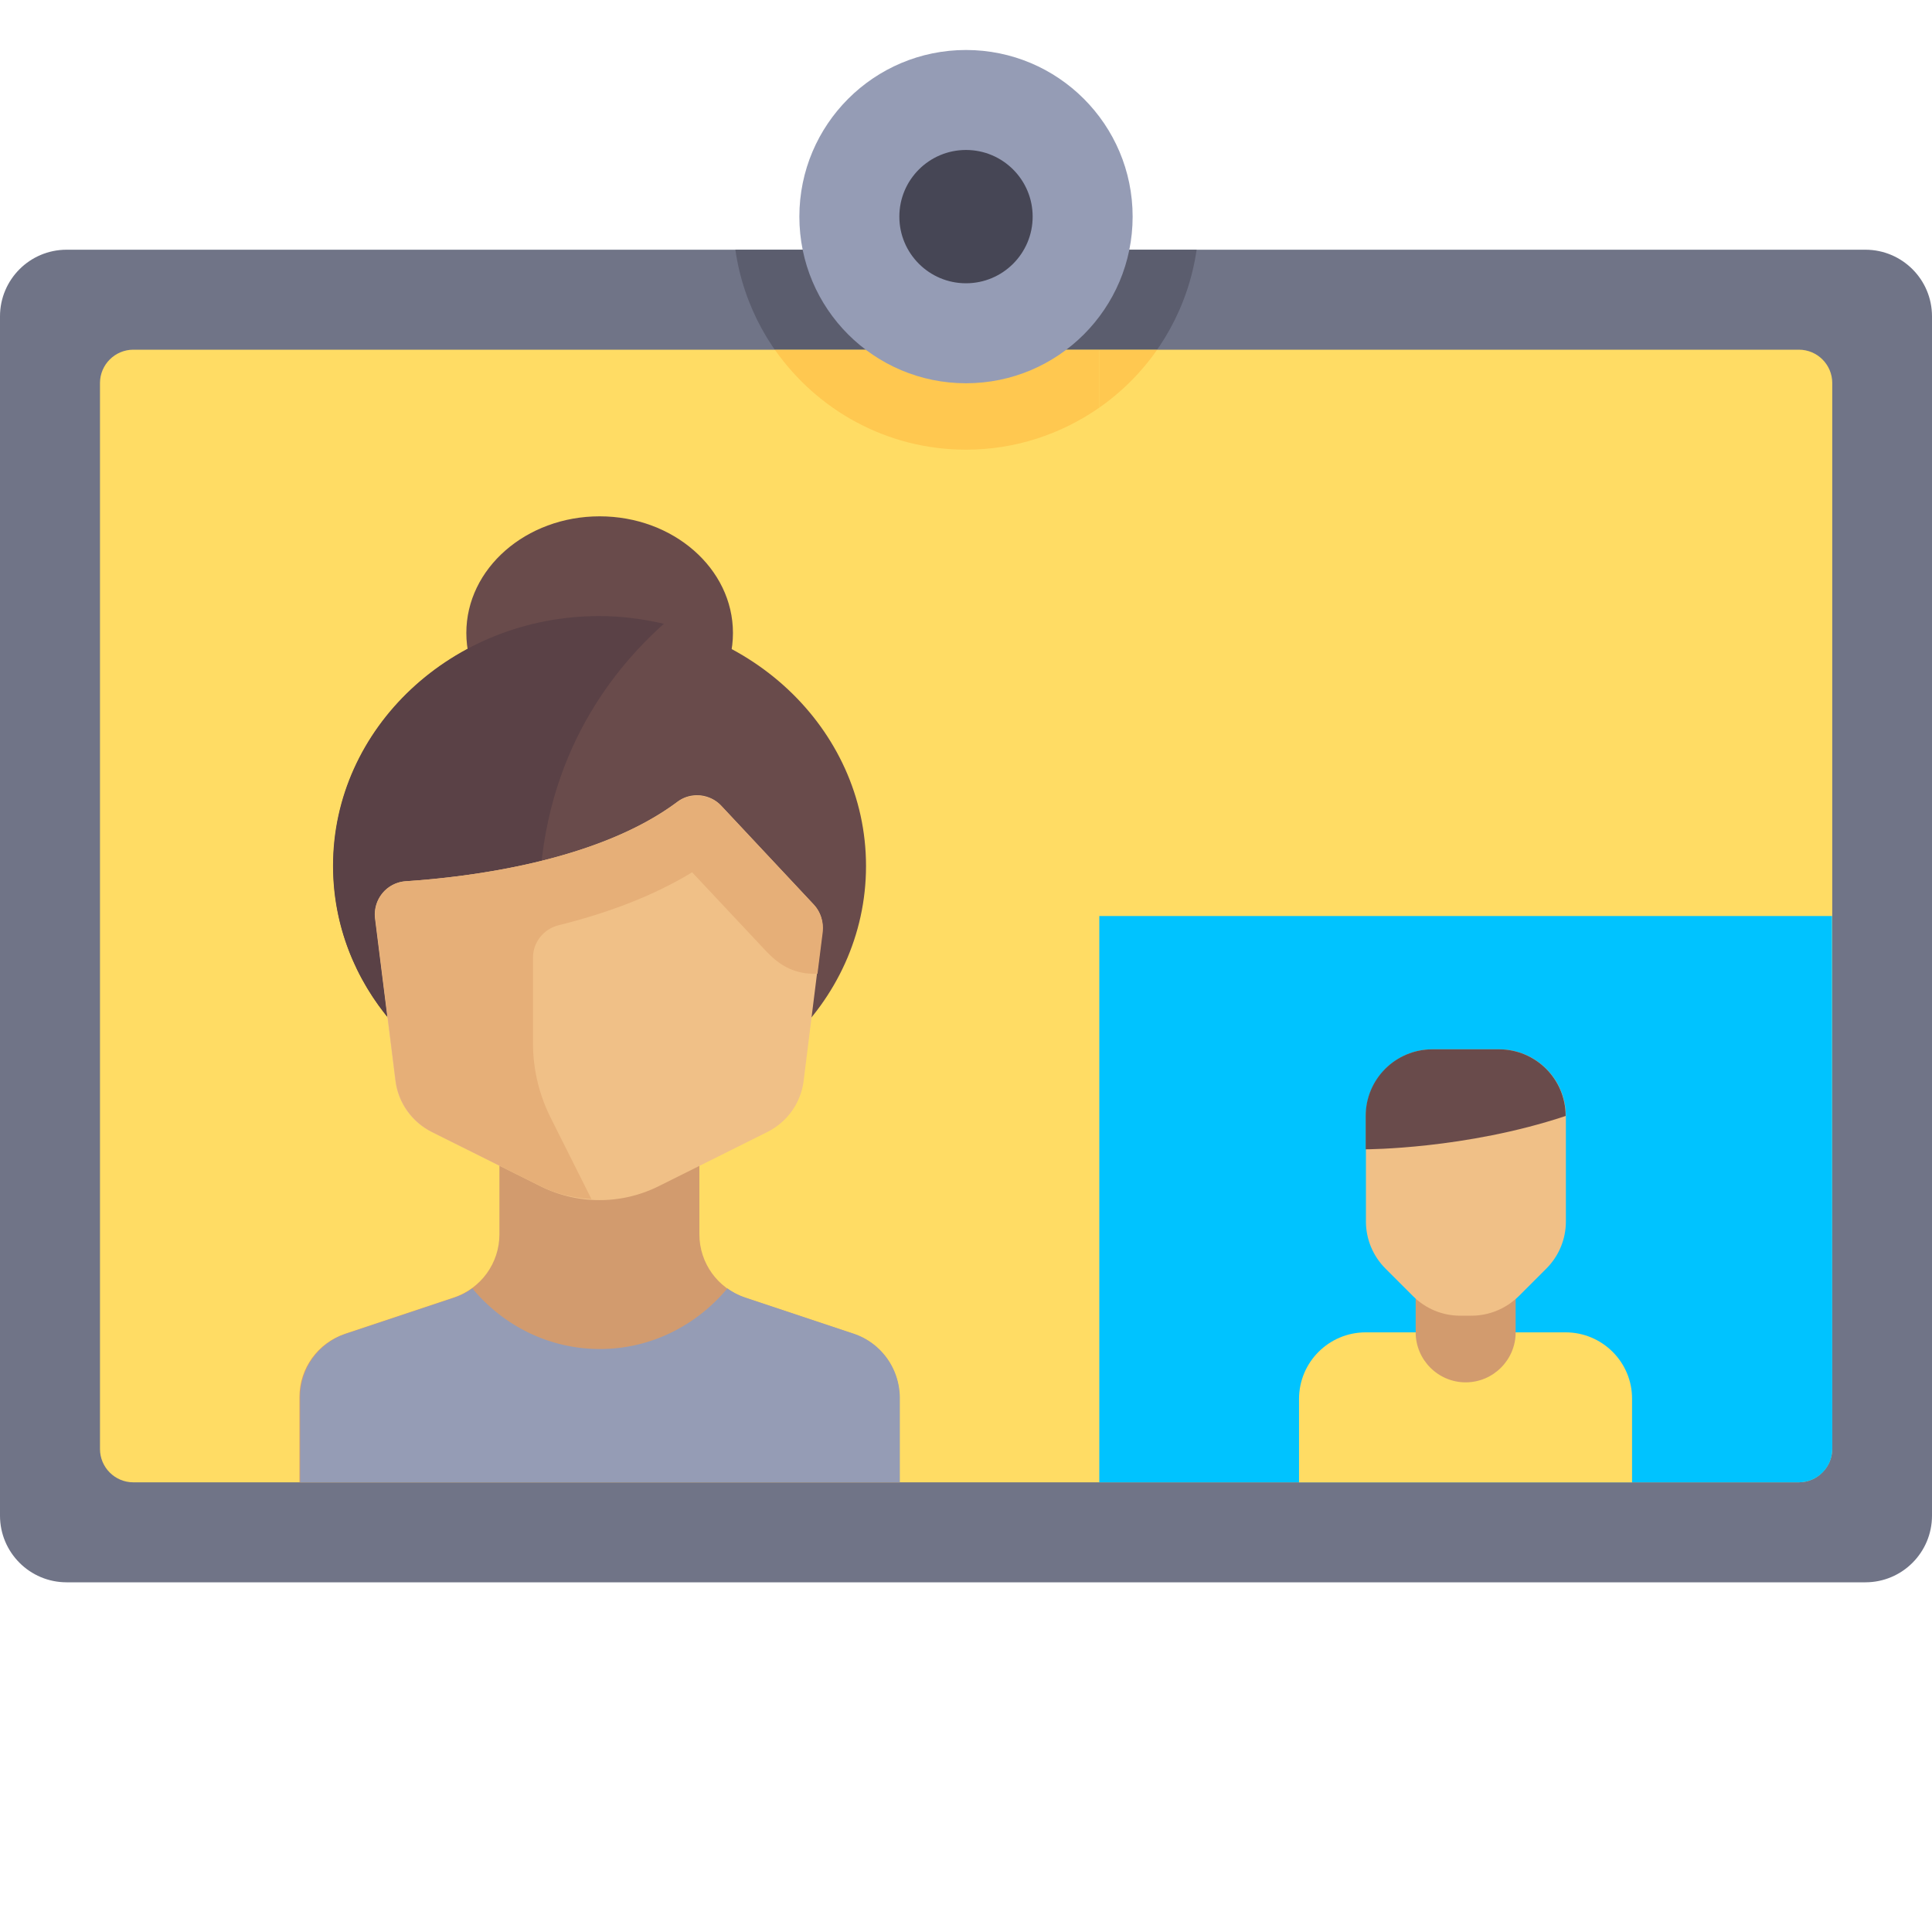 <svg viewBox="0 0 800 800" xmlns="http://www.w3.org/2000/svg">
    <path
        d="M772.4 655.2H27.6C12.3 655.2 0 642.8 0 627.6V131c0-15.2 12.3-27.6 27.6-27.6h744.8c15.2 0 27.6 12.3 27.6 27.6v496.6c0 15.2-12.3 27.6-27.6 27.6z"
        fill="#707487" />
    <path d="M304.5 103.4c6.7 46.8 46.8 82.8 95.5 82.8s88.7-36 95.5-82.8c0 0-191 0-191 0z"
        fill="#5b5d6e" />
    <path
        d="M744.8 613.8H55.2c-7.6 0-13.8-6.2-13.8-13.8V158.6c0-7.6 6.2-13.8 13.8-13.8h689.7c7.6 0 13.8 6.2 13.8 13.8V600c-.1 7.6-6.3 13.8-13.9 13.8z"
        fill="#ffdc64" />
    <path d="M758.6 379.3H455.2v234.5h289.7c7.6 0 13.8-6.2 13.8-13.8l-.1-220.7h0z" fill="#00c3ff" />
    <path
        d="M372.4 613.8v-35.3c0-11.9-7.6-22.4-18.9-26.2l-45-15c-11.3-3.8-18.9-14.3-18.9-26.2v-35.3h-82.8v35.3c0 11.9-7.6 22.4-18.9 26.2l-45 15c-11.3 3.8-18.9 14.3-18.9 26.2v35.3h248.4z"
        fill="#d29b6e" />
    <path
        d="M353.6 552.3l-45-15a27.26 27.26 0 0 1-7.4-3.8c-12.7 15.2-31.5 25.1-52.8 25.1s-40.2-9.9-52.8-25.1a27.26 27.26 0 0 1-7.4 3.8l-45 15c-11.3 3.8-18.9 14.3-18.9 26.2v35.3h248.3v-35.3c-.2-11.9-7.8-22.4-19-26.2z"
        fill="#959cb5" />
    <g fill="#694b4b">
        <ellipse cx="248.3" cy="262.1" rx="55.2" ry="48.3" />
        <ellipse cx="248.3" cy="358.6" rx="110.3" ry="103.4" />
    </g>
    <path
        d="M274.9 258.3c-8.6-2-17.5-3.2-26.7-3.2-60.9 0-110.3 46.3-110.3 103.4 0 49.1 36.5 90.1 85.3 100.7v-83.4c.1-59.7 28.8-97.1 51.7-117.5z"
        fill="#5a4146" />
    <path
        d="M317.8 468.7l-44.9 22.4a54.86 54.86 0 0 1-49.3 0l-44.9-22.4c-8.2-4.1-13.9-12.1-15-21.3l-8.4-67c-1-7.9 4.9-15 12.8-15.5 25.7-1.7 79.3-8.1 112.4-32.9 5.6-4.2 13.4-3.4 18.1 1.6l38.3 40.9c2.8 3 4.1 7.1 3.6 11.1l-7.7 61.7c-1.1 9.3-6.7 17.2-15 21.4z"
        fill="#f0c087" />
    <path
        d="M337 374.6l-38.3-40.9c-1.3-1.4-2.8-2.4-4.4-3.1-.5-.2-1.1-.3-1.6-.5-1.1-.3-2.2-.6-3.4-.7-1 0-2 .1-2.9.3-.5.1-1 .1-1.5.2-1.5.4-2.9 1.1-4.3 2.1-33.1 24.8-86.9 31.2-112.5 32.9-8 .5-13.7 7.5-12.7 15.5l8.4 67c1.1 9.2 6.8 17.1 15 21.3l44.9 22.4c6.7 3.4 13.9 5 21.2 5.4L228 462.8c-4.8-9.6-7.3-20.1-7.3-30.8v-35.5c0-6.4 4.5-11.9 10.7-13.4 18.9-4.7 38.3-11.6 55.2-21.9l30.3 32.3c4.5 4.8 10.8 10.2 21.6 9.7l2.2-17.4c.4-4.1-.9-8.2-3.7-11.2z"
        fill="#e6af78" />
    <path
        d="M648.3 551.7h-82.8c-15.2 0-27.6 12.3-27.6 27.6v34.5h137.9v-34.5c.1-15.2-12.3-27.6-27.5-27.6z"
        fill="#ffdc64" />
    <path d="M606.9 572.4h0c-11.4 0-20.7-9.3-20.7-20.7V531h41.4v20.7c0 11.4-9.3 20.7-20.7 20.7z"
        fill="#d29b6e" />
    <path
        d="M609.3 544.8h-4.7c-7.3 0-14.3-2.9-19.5-8.1l-11.4-11.4c-5.2-5.2-8.1-12.2-8.1-19.5v-43.7c0-15.2 12.4-27.6 27.6-27.6h27.6c15.2 0 27.6 12.4 27.6 27.6v43.7c0 7.3-2.9 14.3-8.1 19.5l-11.4 11.4c-5.3 5.2-12.3 8.1-19.6 8.1z"
        fill="#f0c087" />
    <path
        d="M620.7 434.5h-27.6c-15.2 0-27.6 12.3-27.6 27.6v13.8s41.4 0 82.8-13.8h0c0-15.3-12.4-27.6-27.6-27.6z"
        fill="#694b4b" />
    <g fill="#ffc850">
        <path d="M400 186.2c20.6 0 39.5-6.5 55.2-17.4v-23.9H320.9c17.5 24.9 46.3 41.3 79.1 41.3z" />
        <path d="M455.2 168.8a96.91 96.91 0 0 0 23.9-23.9h-23.9v23.9z" />
    </g>
    <circle cx="400" cy="89.7" fill="#959cb5" r="69" />
    <circle cx="400" cy="89.7" fill="#464655" r="27.6" />
</svg>